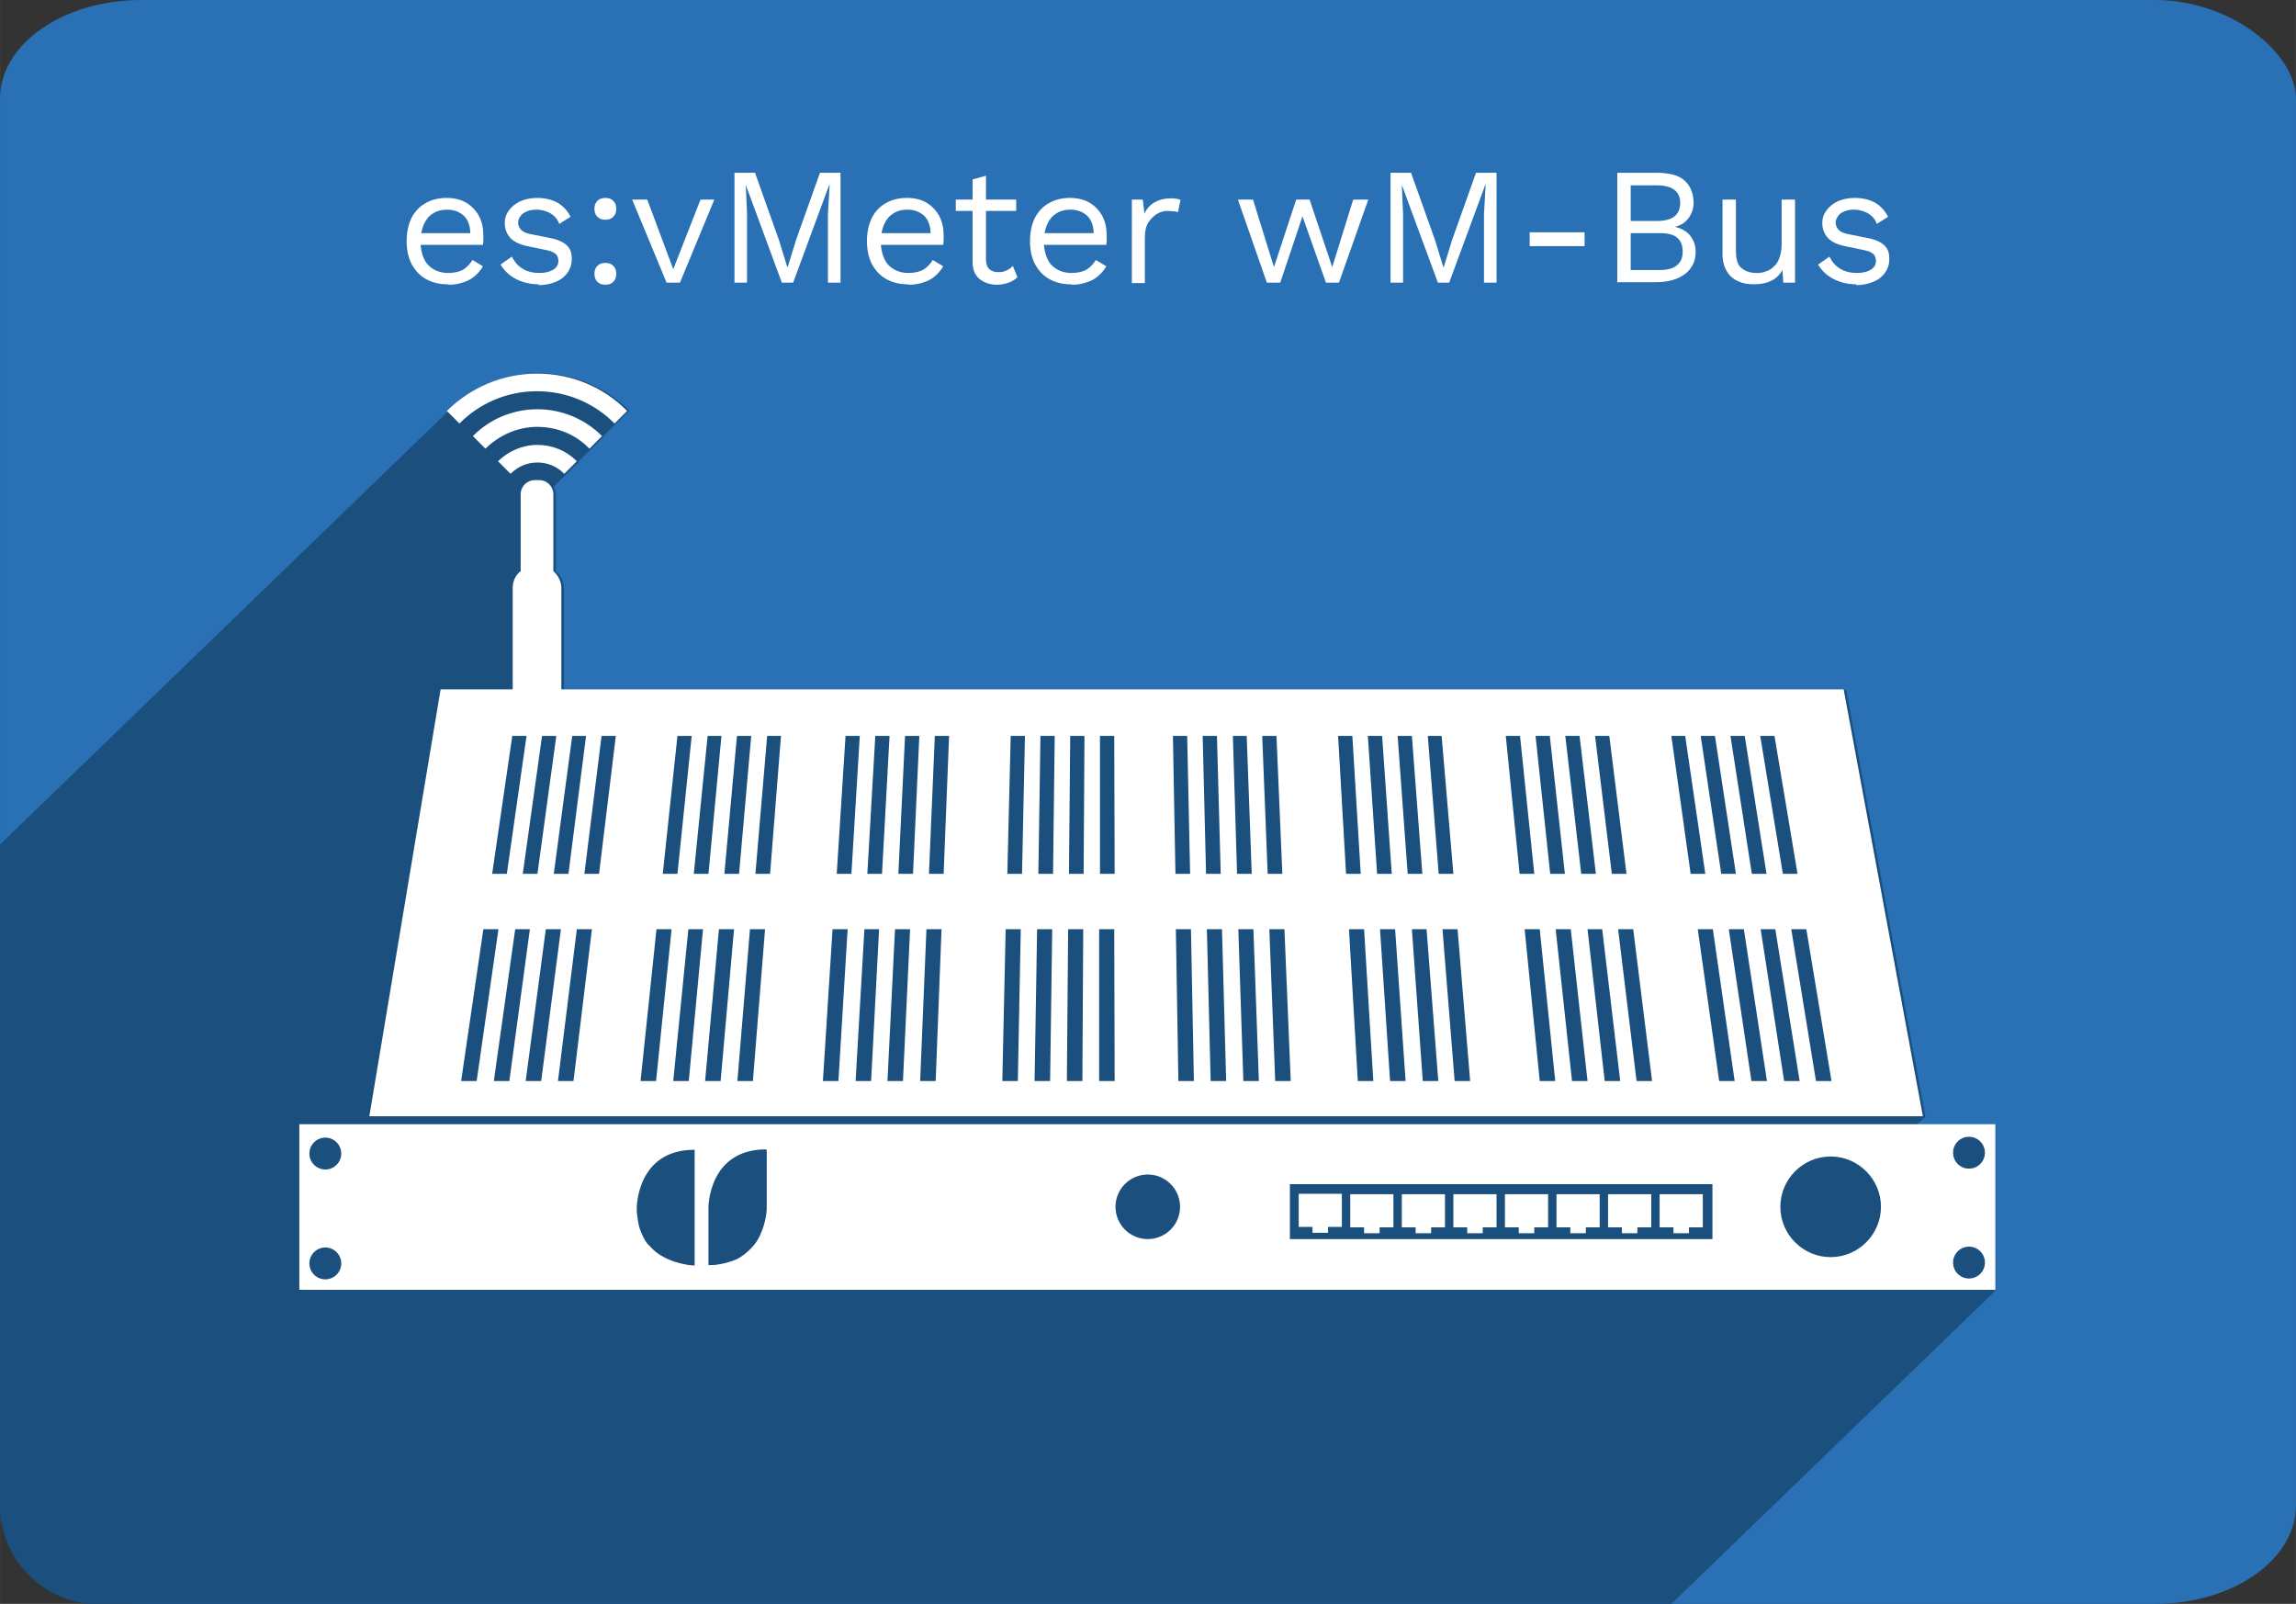 <?xml version="1.0" encoding="UTF-8"?>
<!DOCTYPE svg PUBLIC "-//W3C//DTD SVG 1.1//EN" "http://www.w3.org/Graphics/SVG/1.1/DTD/svg11.dtd">
<!-- Creator: CorelDRAW -->
<svg xmlns="http://www.w3.org/2000/svg" xml:space="preserve" width="50mm" height="34.918mm" version="1.1" style="shape-rendering:geometricPrecision; text-rendering:geometricPrecision; image-rendering:optimizeQuality; fill-rule:evenodd; clip-rule:evenodd"
viewBox="0 0 5477 3825"
 xmlns:xlink="http://www.w3.org/1999/xlink"
 xmlns:xodm="http://www.corel.com/coreldraw/odm/2003">
 <rect x="0" y="0" width="5477" height="3825" fill="#333333" stroke="none"/>
 <defs>
  <style type="text/css">
   <![CDATA[
    .fil1 {fill:#1A4F7E}
    .fil0 {fill:#2971B4}
    .fil2 {fill:white}
    .fil3 {fill:white;fill-rule:nonzero}
   ]]>
  </style>
 </defs>
 <g id="Ebene_x0020_1">
  <rect class="fil0" width="5477" height="3825" rx="337" ry="235"/>
  <path class="fil1" d="M4570 2682l191 0 0 395 -775 749 -3751 0c-129,0 -235,-106 -235,-235l0 -1577 1075 -1039c0,0 1,-1 1,-1 1,0 1,-1 2,-1 54,-51 128,-83 208,-83 83,0 159,34 214,88l1 1 -30 30 -31 30 1 1 -30 30 -31 30 1 1 -30 30 -31 30c4,5 6,12 6,19l0 183c12,9 19,24 19,40l0 242 3059 0 189 1018 -21 20z"/>
  <path class="fil2" d="M3959 2927l33 0 0 14 37 0 0 -14 33 0 0 -79 -103 0 0 79zm-123 0l33 0 0 14 37 0 0 -14 33 0 0 -79 -103 0 0 79zm-123 0l33 0 0 14 37 0 0 -14 33 0 0 -79 -103 0 0 79zm-123 0l33 0 0 14 37 0 0 -14 33 0 0 -79 -103 0 0 79zm-123 0l33 0 0 14 37 0 0 -14 33 0 0 -79 -103 0 0 79zm-123 0l33 0 0 14 37 0 0 -14 33 0 0 -79 -103 0 0 79zm-123 0l33 0 0 14 37 0 0 -14 33 0 0 -79 -103 0 0 79zm1146 71c66,0 120,-54 120,-120 0,-66 -54,-120 -120,-120 -66,0 -120,54 -120,120 0,66 54,120 120,120zm-1629 -43c42,0 77,-34 77,-77 0,-42 -34,-77 -77,-77 -42,0 -77,34 -77,77 0,42 34,77 77,77zm360 -29l33 0 0 14 37 0 0 -14 33 0 0 -79 -103 0 0 79zm-21 29l1008 0 0 -131 -1008 0 0 131zm-2363 -274l4046 0 0 395 -4046 0 0 -395zm3485 -926l34 0 55 329 -35 0 -54 -329zm75 461l35 0 60 362 -37 0 -59 -362zm-146 -461l34 0 52 329 -35 0 -51 -329zm72 461l35 0 58 362 -37 0 -56 -362zm-143 -461l34 0 50 329 -35 0 -49 -329zm68 461l35 0 55 362 -37 0 -54 -362zm-139 -461l34 0 48 329 -35 0 -46 -329zm65 461l35 0 52 362 -37 0 -51 -362zm-246 -461l34 0 41 329 -35 0 -40 -329zm56 461l35 0 45 362 -37 0 -44 -362zm-127 -461l34 0 39 329 -35 0 -38 -329zm53 461l35 0 43 362 -37 0 -41 -362zm-124 -461l34 0 36 329 -35 0 -35 -329zm49 461l35 0 40 362 -37 0 -39 -362zm-120 -461l34 0 34 329 -35 0 -33 -329zm46 461l35 0 37 362 -37 0 -36 -362zm-233 -461l34 0 28 329 -35 0 -26 -329zm37 461l35 0 30 362 -37 0 -29 -362zm-108 -461l34 0 25 329 -35 0 -24 -329zm34 461l35 0 28 362 -37 0 -26 -362zm-105 -461l34 0 23 329 -35 0 -22 -329zm30 461l35 0 25 362 -37 0 -24 -362zm-101 -461l34 0 20 329 -35 0 -19 -329zm27 461l35 0 22 362 -37 0 -21 -362zm-208 -461l34 0 14 329 -35 0 -13 -329zm18 461l35 0 15 362 -37 0 -14 -362zm-89 -461l34 0 12 329 -35 0 -10 -329zm15 461l35 0 13 362 -37 0 -12 -362zm-86 -461l34 0 9 329 -35 0 -8 -329zm11 461l35 0 10 362 -37 0 -9 -362zm-82 -461l34 0 7 329 -35 0 -6 -329zm8 461l35 0 7 362 -37 0 -6 -362zm-182 -461l34 0 1 329 -35 0 0 -329zm-1 461l35 0 1 362 -37 0 0 -362zm-70 -461l34 0 -2 329 -35 0 3 -329zm-4 461l35 0 -2 362 -37 0 3 -362zm-67 -461l34 0 -4 329 -35 0 5 -329zm-7 461l35 0 -5 362 -37 0 6 -362zm-64 -461l34 0 -7 329 -35 0 8 -329zm-11 461l35 0 -7 362 -37 0 8 -362zm-170 -461l34 0 -13 329 -35 0 14 -329zm-19 461l35 0 -14 362 -37 0 15 -362zm-52 -461l34 0 -15 329 -35 0 16 -329zm-23 461l35 0 -17 362 -37 0 18 -362zm-48 -461l34 0 -18 329 -35 0 19 -329zm-26 461l35 0 -19 362 -37 0 21 -362zm-45 -461l34 0 -20 329 -35 0 21 -329zm-30 461l35 0 -22 362 -37 0 23 -362zm-158 -461l34 0 -26 329 -35 0 28 -329zm-39 461l35 0 -29 362 -37 0 30 -362zm-32 -461l34 0 -29 329 -35 0 30 -329zm-42 461l35 0 -32 362 -37 0 33 -362zm-29 -461l34 0 -31 329 -35 0 33 -329zm-45 461l35 0 -34 362 -37 0 36 -362zm-26 -461l34 0 -34 329 -35 0 35 -329zm-49 461l35 0 -37 362 -37 0 38 -362zm-132 -461l34 0 -40 329 -35 0 41 -329zm-58 461l35 0 -44 362 -37 0 45 -362zm-13 -461l34 0 -42 329 -35 0 44 -329zm-61 461l35 0 -47 362 -37 0 48 -362zm-10 -461l34 0 -45 329 -35 0 46 -329zm-64 461l35 0 -49 362 -37 0 51 -362zm-7 -461l34 0 -47 329 -35 0 48 -329zm-68 461l35 0 -52 362 -37 0 53 -362zm-378 835c21,0 38,-17 38,-38 0,-21 -17,-38 -38,-38 -21,0 -38,17 -38,38 0,21 17,38 38,38zm0 -262c21,0 38,-17 38,-38 0,-21 -17,-38 -38,-38 -21,0 -38,17 -38,38 0,21 17,38 38,38zm852 225l0 0 0 0c-3,-1 -5,-1 -8,-2l0 0c-16,-4 -34,-11 -51,-23 -6,-4 -11,-9 -16,-14l0 0 0 0c-1,-1 -2,-3 -4,-4l0 0 0 0c-1,-1 -2,-3 -4,-4l0 0 0 0c-2,-2 -3,-5 -5,-7l0 0 0 0c-2,-3 -4,-7 -6,-11l0 0c-5,-10 -10,-22 -12,-36l0 0 0 0c-1,-7 -2,-15 -3,-23l0 0c0,-3 0,-6 0,-10 0,0 0,-137 136,-138l2 0 0 138 0 138c0,0 -12,0 -29,-4zm199 -272l2 0 0 138c0,0 0,1 0,2 0,8 -3,44 -23,77 -3,4 -5,8 -9,12l0 0c-6,7 -13,14 -21,20 -4,3 -8,6 -13,9l0 0 0 0c-5,3 -10,5 -16,7l0 0c-11,4 -23,7 -37,9l0 0 0 0c-6,1 -13,1 -20,1l0 -138c0,0 0,-137 136,-138zm2870 307c21,0 38,-17 38,-38 0,-21 -17,-38 -38,-38 -21,0 -38,17 -38,38 0,21 17,38 38,38zm0 -262c21,0 38,-17 38,-38 0,-21 -17,-38 -38,-38 -21,0 -38,17 -38,38 0,21 17,38 38,38zm-3377 -1425l0 -183c0,-19 -15,-34 -34,-34l-10 0c-19,0 -34,15 -34,34l0 183c-12,9 -19,24 -19,40l0 242 -172 0 -170 1018 3706 0 -189 -1018 -3059 0 0 -242c0,-16 -8,-30 -19,-40zm175 -383c-55,-55 -130,-88 -214,-88 -83,0 -159,34 -214,88l-1 1 30 30 1 -1c47,-47 112,-76 184,-76 72,0 137,29 184,76l1 1 30 -30 -1 -1zm-60 60c-39,-39 -94,-63 -153,-63 -60,0 -114,24 -153,63l-1 1 30 30 1 -1c32,-31 75,-51 123,-51 48,0 92,19 123,51l1 1 30 -30 -1 -1zm-60 60c-24,-24 -57,-38 -93,-38 -36,0 -69,15 -93,38l-1 1 30 30 1 -1c16,-16 38,-26 63,-26 25,0 47,10 63,26l1 1 30 -30 -1 -1 0 0z"/>
  <path class="fil3" d="M1067 678c-19,0 -35,-4 -50,-12 -15,-8 -26,-20 -35,-36 -8,-15 -12,-34 -12,-55 0,-21 4,-40 12,-56 8,-15 19,-27 34,-35 14,-8 31,-12 49,-12 19,0 35,4 48,12 13,8 23,19 30,32 7,14 10,29 10,46 0,4 0,9 0,12 0,4 -1,7 -1,10l-160 0 0 -28 146 0 -16 3c0,-19 -5,-34 -15,-44 -11,-10 -24,-15 -41,-15 -13,0 -24,3 -33,9 -10,6 -17,15 -22,26 -5,12 -8,25 -8,41 0,15 3,29 8,40 5,12 13,20 23,26 10,6 21,9 35,9 15,0 27,-3 36,-8 9,-6 16,-13 22,-23l25 15c-5,9 -12,17 -19,23 -8,7 -17,12 -27,15 -11,4 -22,6 -35,6z"/>
  <path id="_1" class="fil3" d="M1285 678c-19,0 -37,-4 -53,-12 -16,-8 -29,-20 -38,-35l27 -19c6,12 14,22 26,29 11,7 25,10 40,10 14,0 25,-3 33,-8 8,-5 12,-12 12,-21 0,-6 -2,-11 -5,-15 -4,-4 -11,-8 -21,-10l-48 -10c-19,-4 -33,-11 -41,-20 -8,-9 -13,-21 -13,-35 0,-11 3,-21 10,-30 6,-9 15,-16 27,-22 12,-5 25,-8 40,-8 19,0 36,4 50,12 13,8 23,19 30,33l-27 17c-4,-12 -12,-20 -22,-26 -10,-5 -21,-8 -31,-8 -10,0 -17,1 -24,4 -7,3 -12,6 -15,11 -4,5 -6,10 -6,16 0,6 2,11 6,16 4,5 12,9 22,11l50 10c19,4 31,10 39,18 8,8 11,19 11,31 0,12 -3,23 -10,33 -7,10 -16,17 -28,22 -12,5 -26,8 -41,8z"/>
  <path id="_2" class="fil3" d="M1444 472c8,0 14,2 19,7 5,5 7,11 7,19 0,8 -2,14 -7,19 -5,5 -11,7 -19,7 -8,0 -14,-2 -19,-7 -5,-5 -7,-11 -7,-19 0,-8 2,-14 7,-19 5,-5 11,-7 19,-7zm0 155c8,0 14,2 19,7 5,5 7,11 7,19 0,8 -2,14 -7,19 -5,5 -11,7 -19,7 -8,0 -14,-2 -19,-7 -5,-5 -7,-11 -7,-19 0,-8 2,-14 7,-19 5,-5 11,-7 19,-7z"/>
  <polygon id="_3" class="fil3" points="1671,476 1704,476 1622,674 1590,674 1508,476 1544,476 1606,642 "/>
  <polygon id="_4" class="fil3" points="2005,412 2005,674 1975,674 1975,510 1979,441 1978,441 1892,674 1865,674 1779,441 1779,441 1782,510 1782,674 1752,674 1752,412 1801,412 1858,572 1878,637 1879,637 1899,572 1956,412 "/>
  <path id="_5" class="fil3" d="M2165 678c-19,0 -35,-4 -50,-12 -15,-8 -26,-20 -35,-36 -8,-15 -12,-34 -12,-55 0,-21 4,-40 12,-56 8,-15 19,-27 34,-35 14,-8 31,-12 49,-12 19,0 35,4 48,12 13,8 23,19 30,32 7,14 10,29 10,46 0,4 0,9 0,12 0,4 -1,7 -1,10l-160 0 0 -28 146 0 -16 3c0,-19 -5,-34 -15,-44 -11,-10 -24,-15 -41,-15 -13,0 -24,3 -33,9 -10,6 -17,15 -22,26 -5,12 -8,25 -8,41 0,15 3,29 8,40 5,12 13,20 23,26 10,6 21,9 35,9 15,0 27,-3 36,-8 9,-6 16,-13 22,-23l25 15c-5,9 -12,17 -19,23 -8,7 -17,12 -27,15 -11,4 -22,6 -35,6z"/>
  <path id="_6" class="fil3" d="M2352 420l0 200c0,10 3,17 8,22 6,5 13,7 21,7 8,0 14,-1 20,-4 6,-3 11,-6 15,-11l11 27c-6,6 -13,10 -21,13 -8,3 -18,5 -29,5 -10,0 -19,-2 -28,-6 -9,-4 -15,-9 -21,-17 -5,-8 -8,-18 -8,-31l0 -197 32 -9zm72 56l0 27 -144 0 0 -27 144 0z"/>
  <path id="_7" class="fil3" d="M2554 678c-19,0 -35,-4 -50,-12 -15,-8 -26,-20 -35,-36 -8,-15 -12,-34 -12,-55 0,-21 4,-40 12,-56 8,-15 19,-27 34,-35 14,-8 31,-12 49,-12 19,0 35,4 48,12 13,8 23,19 30,32 7,14 10,29 10,46 0,4 0,9 0,12 0,4 -1,7 -1,10l-160 0 0 -28 146 0 -16 3c0,-19 -5,-34 -15,-44 -11,-10 -24,-15 -41,-15 -13,0 -24,3 -33,9 -10,6 -17,15 -22,26 -5,12 -8,25 -8,41 0,15 3,29 8,40 5,12 13,20 23,26 10,6 21,9 35,9 15,0 27,-3 36,-8 9,-6 16,-13 22,-23l25 15c-5,9 -12,17 -19,23 -8,7 -17,12 -27,15 -11,4 -22,6 -35,6z"/>
  <path id="_8" class="fil3" d="M2700 674l0 -198 26 0 4 33c6,-12 14,-21 25,-27 11,-6 23,-9 39,-9 4,0 7,0 12,1 4,0 8,2 10,3l-6 29c-3,-1 -6,-2 -10,-2 -4,0 -8,-1 -15,-1 -8,0 -16,2 -25,7 -8,5 -15,12 -21,21 -6,10 -8,22 -8,37l0 107 -32 0z"/>
  <polygon id="_9" class="fil3" points="3228,476 3264,476 3194,674 3163,674 3107,516 3054,674 3022,674 2953,476 2989,476 3039,637 3092,476 3124,476 3178,637 "/>
  <polygon id="_10" class="fil3" points="3570,412 3570,674 3540,674 3540,510 3544,441 3543,441 3457,674 3430,674 3344,441 3344,441 3347,510 3347,674 3317,674 3317,412 3366,412 3423,572 3443,637 3444,637 3464,572 3521,412 "/>
  <polygon id="_11" class="fil3" points="3780,554 3780,587 3649,587 3649,554 "/>
  <path id="_12" class="fil3" d="M3858 674l0 -262 93 0c31,0 54,6 68,19 14,13 21,31 21,53 0,13 -4,25 -12,36 -8,11 -19,18 -33,21l0 0c15,3 28,10 37,21 9,12 13,24 13,38 0,22 -8,40 -25,53 -17,13 -40,20 -71,20l-93 0zm32 -30l69 0c19,0 33,-4 42,-12 9,-8 13,-18 13,-32 0,-14 -4,-25 -13,-33 -9,-8 -23,-11 -42,-11l-69 0 0 87zm0 -117l62 0c37,0 56,-14 56,-43 0,-28 -19,-42 -56,-42l-62 0 0 85z"/>
  <path id="_13" class="fil3" d="M4183 678c-13,0 -25,-2 -36,-7 -12,-5 -21,-13 -27,-23 -7,-11 -11,-25 -11,-42l0 -130 32 0 0 122c0,20 4,34 13,41 9,8 21,12 37,12 8,0 15,-1 22,-4 7,-2 13,-6 19,-12 6,-5 10,-12 13,-21 3,-8 5,-19 5,-30l0 -108 32 0 0 198 -28 0 -2 -30c-7,12 -16,21 -28,26 -12,6 -26,8 -42,8z"/>
  <path id="_14" class="fil3" d="M4428 678c-19,0 -37,-4 -53,-12 -16,-8 -29,-20 -38,-35l27 -19c6,12 14,22 26,29 11,7 25,10 40,10 14,0 25,-3 33,-8 8,-5 12,-12 12,-21 0,-6 -2,-11 -5,-15 -4,-4 -11,-8 -21,-10l-48 -10c-19,-4 -33,-11 -41,-20 -8,-9 -13,-21 -13,-35 0,-11 3,-21 10,-30 6,-9 15,-16 27,-22 12,-5 25,-8 40,-8 19,0 36,4 50,12 13,8 23,19 30,33l-27 17c-4,-12 -12,-20 -22,-26 -10,-5 -21,-8 -31,-8 -10,0 -17,1 -24,4 -7,3 -12,6 -15,11 -4,5 -6,10 -6,16 0,6 2,11 6,16 4,5 12,9 22,11l50 10c19,4 31,10 39,18 8,8 11,19 11,31 0,12 -3,23 -10,33 -7,10 -16,17 -28,22 -12,5 -26,8 -41,8z"/>
 </g>
</svg>
